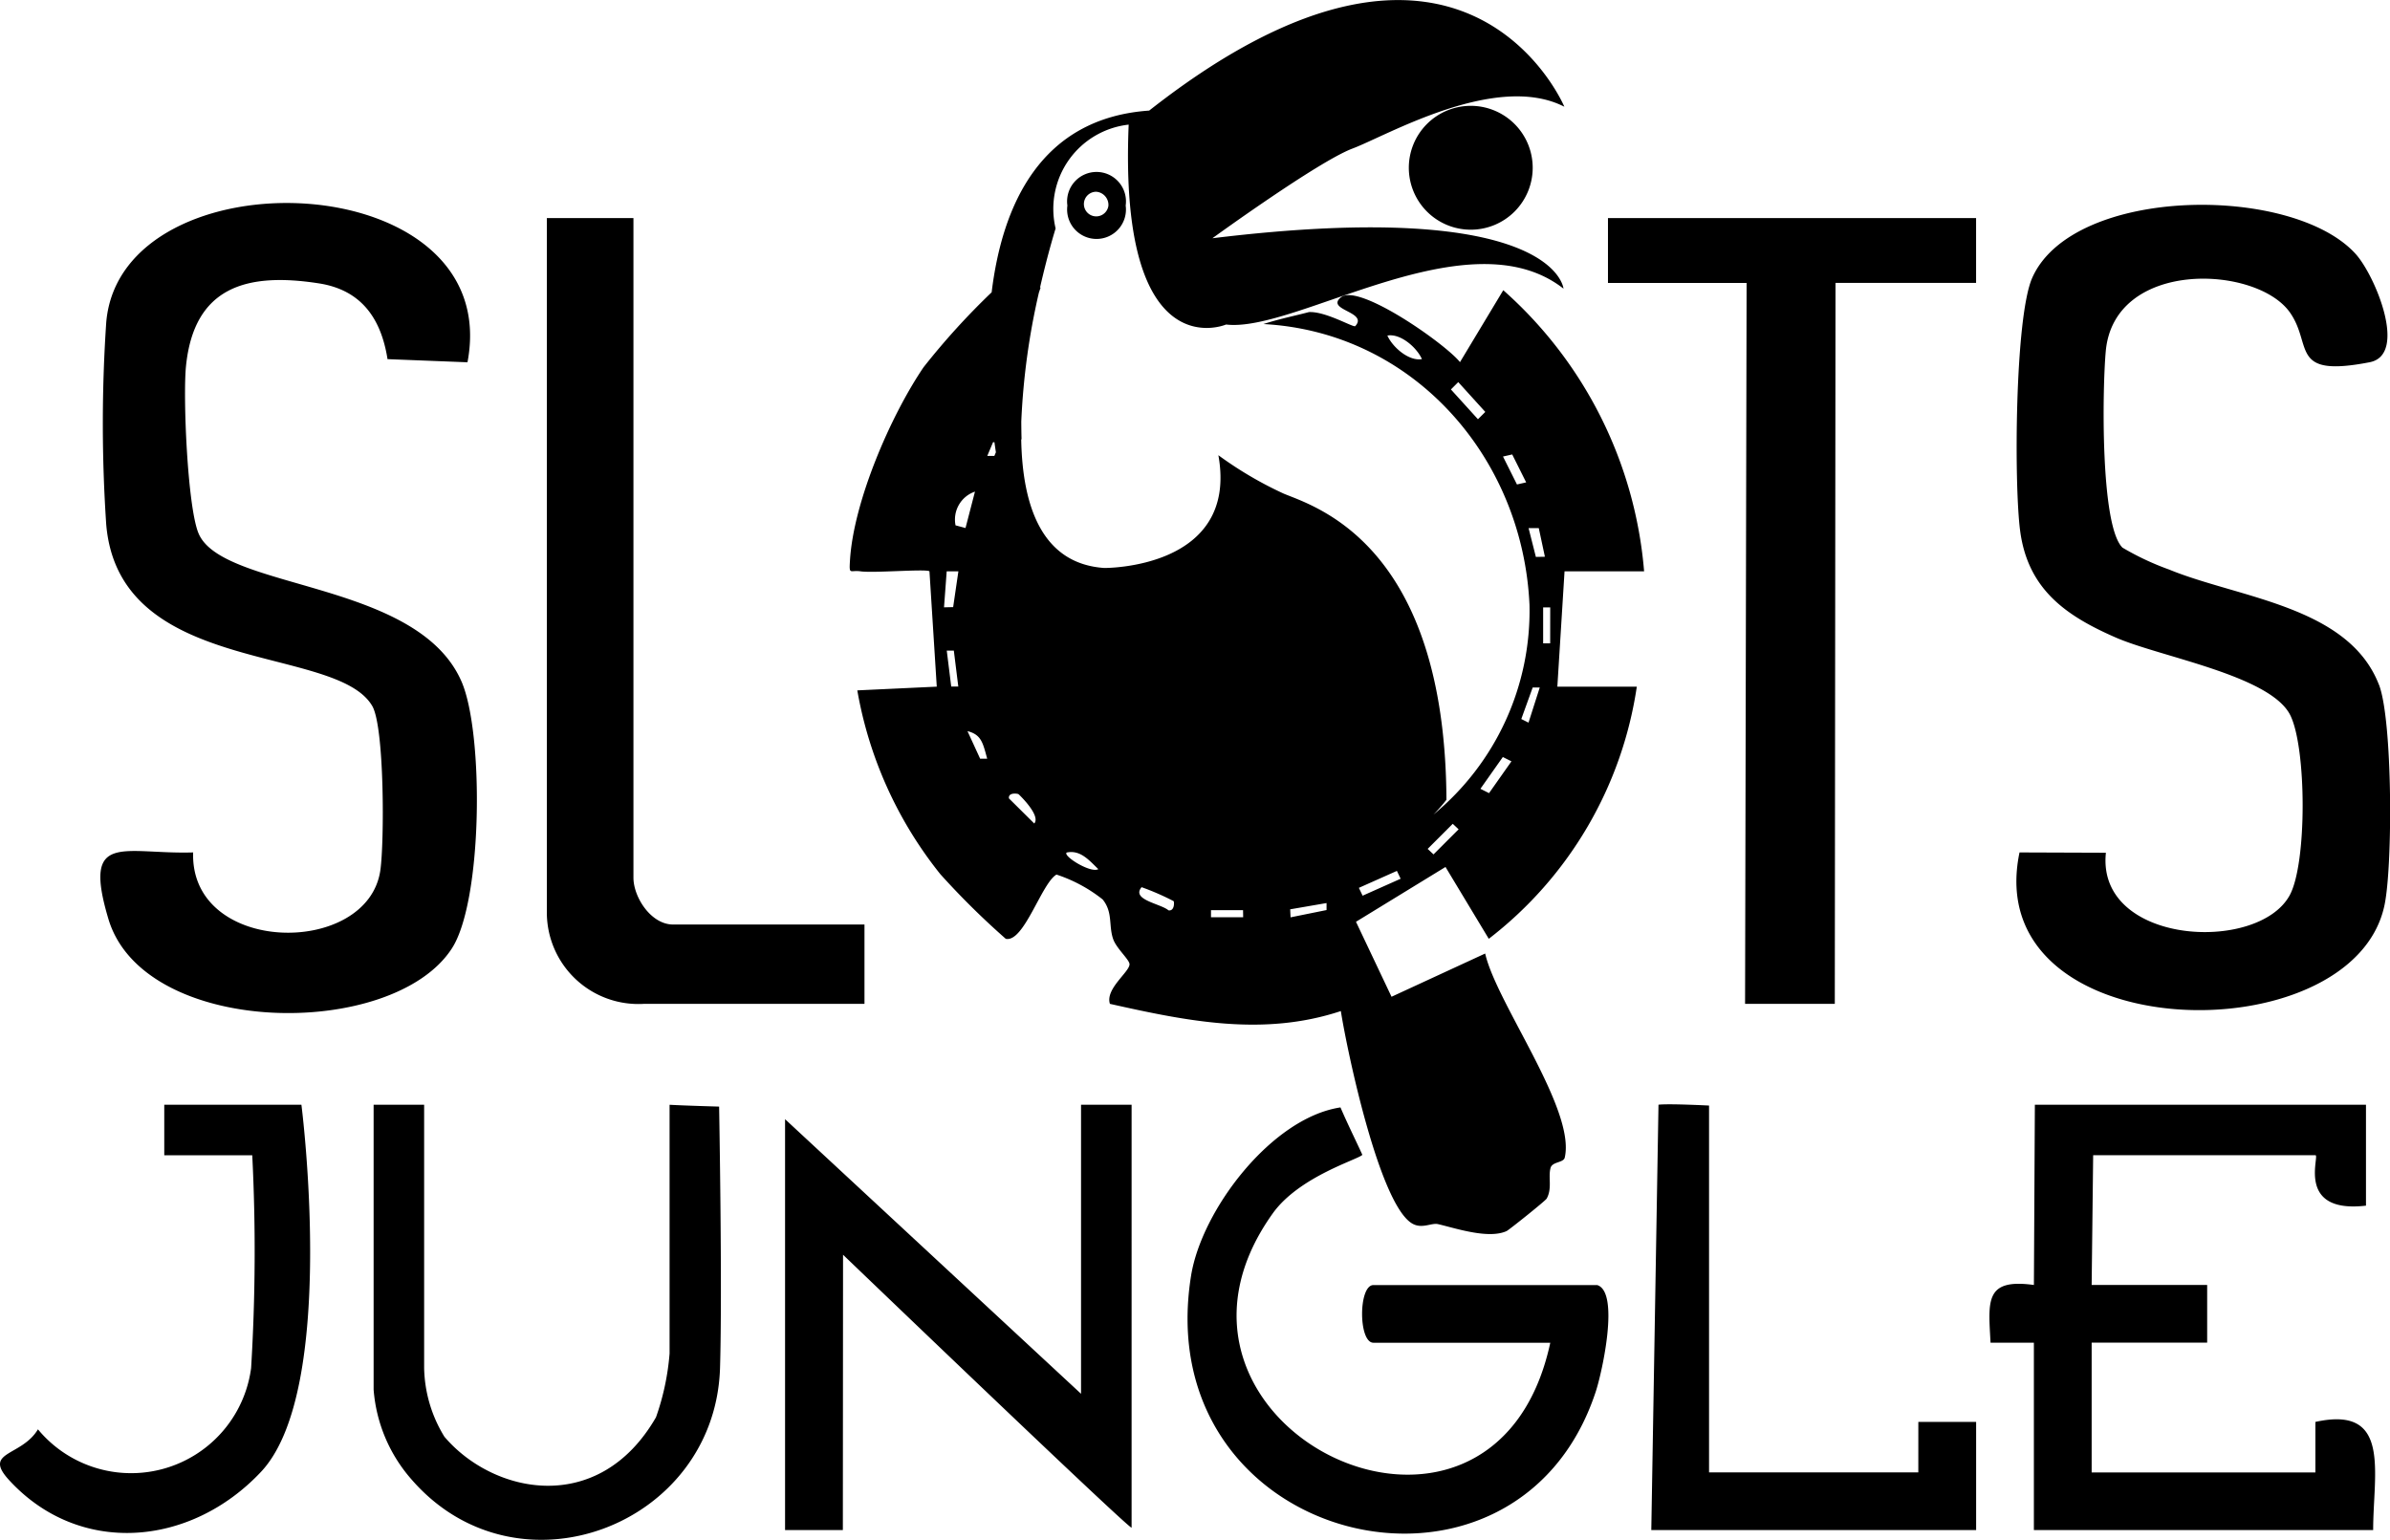 <svg id="Slots_Jungle" data-name="Slots Jungle" xmlns="http://www.w3.org/2000/svg" xmlns:xlink="http://www.w3.org/1999/xlink" width="114.3" height="73.646" viewBox="0 0 114.3 73.646">
  <defs>
    <clipPath id="clip-path">
      <rect id="Rectangle_11346" data-name="Rectangle 11346" width="114.3" height="73.646" fill="none"/>
    </clipPath>
  </defs>
  <g id="Group_41613" data-name="Group 41613" clip-path="url(#clip-path)">
    <path id="Path_22948" data-name="Path 22948" d="M78.628,27.323a20.176,20.176,0,0,0-6.735-13.444l-2.07,3.44c-.7-.877-4.849-3.792-5.694-3.1-.749.617,1.323.688.685,1.377-.079.085-1.409-.711-2.214-.671-.64.17-1.425.329-2.178.573,7.171.383,12.409,6.383,12.725,13.436a12.635,12.635,0,0,1-4.594,10.024,7.92,7.92,0,0,0,.622-.707C69.114,26,62.863,24.222,61.393,23.609a18.03,18.03,0,0,1-3.125-1.838c.98,5.454-5.454,5.393-5.454,5.393-2.984-.2-3.915-2.956-3.975-6.141L48.855,21c-.008-.281-.011-.561-.013-.839a33.673,33.673,0,0,1,.842-6.166c.027-.08.054-.16.082-.24l-.026-.008c.384-1.679.744-2.822.744-2.822A4.052,4.052,0,0,1,53.978,5.96c-.49,11.766,4.658,9.56,4.658,9.56,3.35.409,11.6-5.27,16.137-1.716,0,0-.368-4.412-16.791-2.41,0,0,5.066-3.677,6.7-4.29s6.864-3.677,10.132-2c0,0-4.862-11.6-19.855.184-5.207.361-7.028,4.536-7.534,8.691a34.515,34.515,0,0,0-3.256,3.584C42.582,19.9,40.816,24,40.649,26.809c-.043.719,0,.442.51.516.617.089,3.167-.128,3.292,0L44.8,32.84l-3.8.178a19.356,19.356,0,0,0,3.971,8.791A37.5,37.5,0,0,0,48.1,44.9c.867.194,1.713-2.664,2.426-3.072a7.111,7.111,0,0,1,2.208,1.19c.5.613.276,1.264.506,1.905.16.446.777.976.779,1.194,0,.37-1.17,1.178-.938,1.894,3.686.826,7.331,1.575,11.044.345.3,1.915,1.878,9.415,3.467,10.191.45.22.88-.072,1.182,0,.784.178,2.4.734,3.279.331.112-.052,1.855-1.445,1.915-1.552.275-.49.063-1.038.188-1.473.087-.3.617-.236.676-.487.538-2.3-3.259-7.372-3.805-9.762l-4.478,2.068-1.7-3.586,4.281-2.622L71.2,44.9a18.664,18.664,0,0,0,7.079-12.059l-3.8,0,.344-5.517ZM66.35,16.048c.622-.113,1.4.564,1.653,1.126-.623.113-1.4-.564-1.653-1.126m-18.858,5.1h.066c.024.175.047.336.07.482l-.073.174h-.339Zm-2,11.688-.214-1.721h.338l.214,1.721Zm.092-3.8-.437.01.128-1.721h.559Zm.114-3.911a1.41,1.41,0,0,1,.929-1.613l-.452,1.741Zm1.176,11.16-.605-1.318c.664.169.733.554.943,1.319Zm2.588,3.1-1.21-1.2c-.045-.3.423-.233.461-.2.055.048,1.075,1.027.749,1.4m1.551,1.389c.654-.139,1.073.37,1.513.794-.361.212-1.711-.633-1.513-.794m4.87,2.765c-.371-.322-1.8-.5-1.287-1.108a12.2,12.2,0,0,1,1.532.668c.033.039.05.485-.244.44m3.569.331H57.915v-.338h1.533Zm3.988-.345-1.721.348-.018-.383,1.739-.3ZM70.682,20.05l-1.293-1.425.351-.351L71.033,19.7Zm1.866,3.12-.668-1.336.44-.1.668,1.336Zm.555,2.088.488,0,.293,1.369-.432.008Zm-7.937,17.58-.179-.375,1.819-.811.179.375Zm3.391-1.975-.28-.263,1.2-1.2.28.263Zm2.655-2.93-.412-.207,1.072-1.52.412.206ZM73.1,34.561l-.345-.173.544-1.506h.338Zm1.036-3.792H73.8V29.049h.338Zm-64.9,10c-3.358.1-5.313-1.04-4.051,3.184,1.69,5.657,13.564,5.808,16.422,1.413,1.481-2.277,1.536-10.3.467-12.765-2.109-4.867-11.427-4.359-12.578-7.09-.529-1.253-.752-6.531-.6-8.01.387-3.773,2.882-4.49,6.36-3.948,2.058.321,2.977,1.721,3.277,3.623l3.824.15c1.805-9.5-16.581-10.09-17.276-1.911a71.792,71.792,0,0,0,0,9.68c.628,7.279,10.99,5.694,12.722,8.671.586,1.008.579,6.484.389,7.842-.584,4.177-9.11,4.08-8.955-.839m104.531-8.029c-1.461-3.758-6.706-4.135-10.029-5.5a13.061,13.061,0,0,1-2.232-1.048c-1.073-1.048-.96-7.677-.8-9.4.405-4.4,7.188-4.123,8.8-1.858,1.12,1.577-.049,3.141,3.82,2.39,1.843-.357.258-4.16-.676-5.186-3.032-3.334-13.5-3.245-15.458,1.142-.835,1.875-.878,9.887-.58,12.117.376,2.81,2.214,4.063,4.568,5.092,2.136.934,7.414,1.813,8.354,3.725.776,1.579.8,7.071-.03,8.6-1.521,2.8-9.257,2.371-8.792-2.03l-4.131-.015c-1.96,9.378,15.928,9.766,17.454,2.526.4-1.885.39-8.87-.265-10.553M76.9,13.532h6.63l-.073,34.479,4.291,0,.034-34.483h6.723v-3.1H76.9ZM30.814,48.01H41.343V44.217H32.194c-1.067,0-1.9-1.314-1.9-2.241V10.43H26.153V43.7a4.378,4.378,0,0,0,4.661,4.31m79.918,20v2.413h-10.7V64.215h5.524V61.456h-5.524l.072-6.206h10.63c.222,0-.951,2.807,2.417,2.413V52.837H97.316l-.046,8.62c-2.374-.329-2.175.789-2.074,2.759h2.073v8.964h16.226c0-2.754.882-5.981-2.764-5.173M51.7,66.661,37.545,53.527V73.179l2.764,0,.009-13.168s13.8,13.246,13.8,13.052V52.837H51.7Zm24.683-5.2h-10.7c-.723,0-.723,2.758,0,2.758h8.458C71.408,76.9,53.6,68.193,60.87,58.031c1.274-1.779,4.129-2.588,4.283-2.8-.246-.549-.686-1.429-1.046-2.267-3.3.5-6.646,4.914-7.146,8.056C54.9,73.933,72.493,78.181,76.315,66.56c.315-.959,1.15-4.769.068-5.1M32.022,52.837V64.732a11.936,11.936,0,0,1-.65,3.053c-2.738,4.742-7.779,3.681-10.119.929a6.5,6.5,0,0,1-.969-3.292V52.837H17.868V66.456a7.351,7.351,0,0,0,1.821,4.311c5.06,5.818,14.518,2.2,14.746-5.349.114-3.8-.044-12.493-.044-12.493s-1.626-.045-2.369-.087M91.742,70.42H81.734V52.875s-1.93-.1-2.418-.04l-.344,20.344H94.507V68.007l-2.764,0ZM7.856,52.837l0,2.415,4.208,0a91.785,91.785,0,0,1-.055,10.181A5.787,5.787,0,0,1,1.815,68.361C1.028,69.672-.831,69.4.423,70.776c3.353,3.671,8.688,3.211,12.063-.386,3.683-3.925,1.929-17.553,1.929-17.553ZM51.047,9.829a1.407,1.407,0,1,0,2.788,0,1.408,1.408,0,1,0-2.788,0m1.962.012a.589.589,0,1,1-.584-.671.632.632,0,0,1,.584.671M70.34,5.061A2.962,2.962,0,1,0,73.3,8.023,2.962,2.962,0,0,0,70.34,5.061" transform="translate(0 0.001)"/>
  </g>
</svg>
